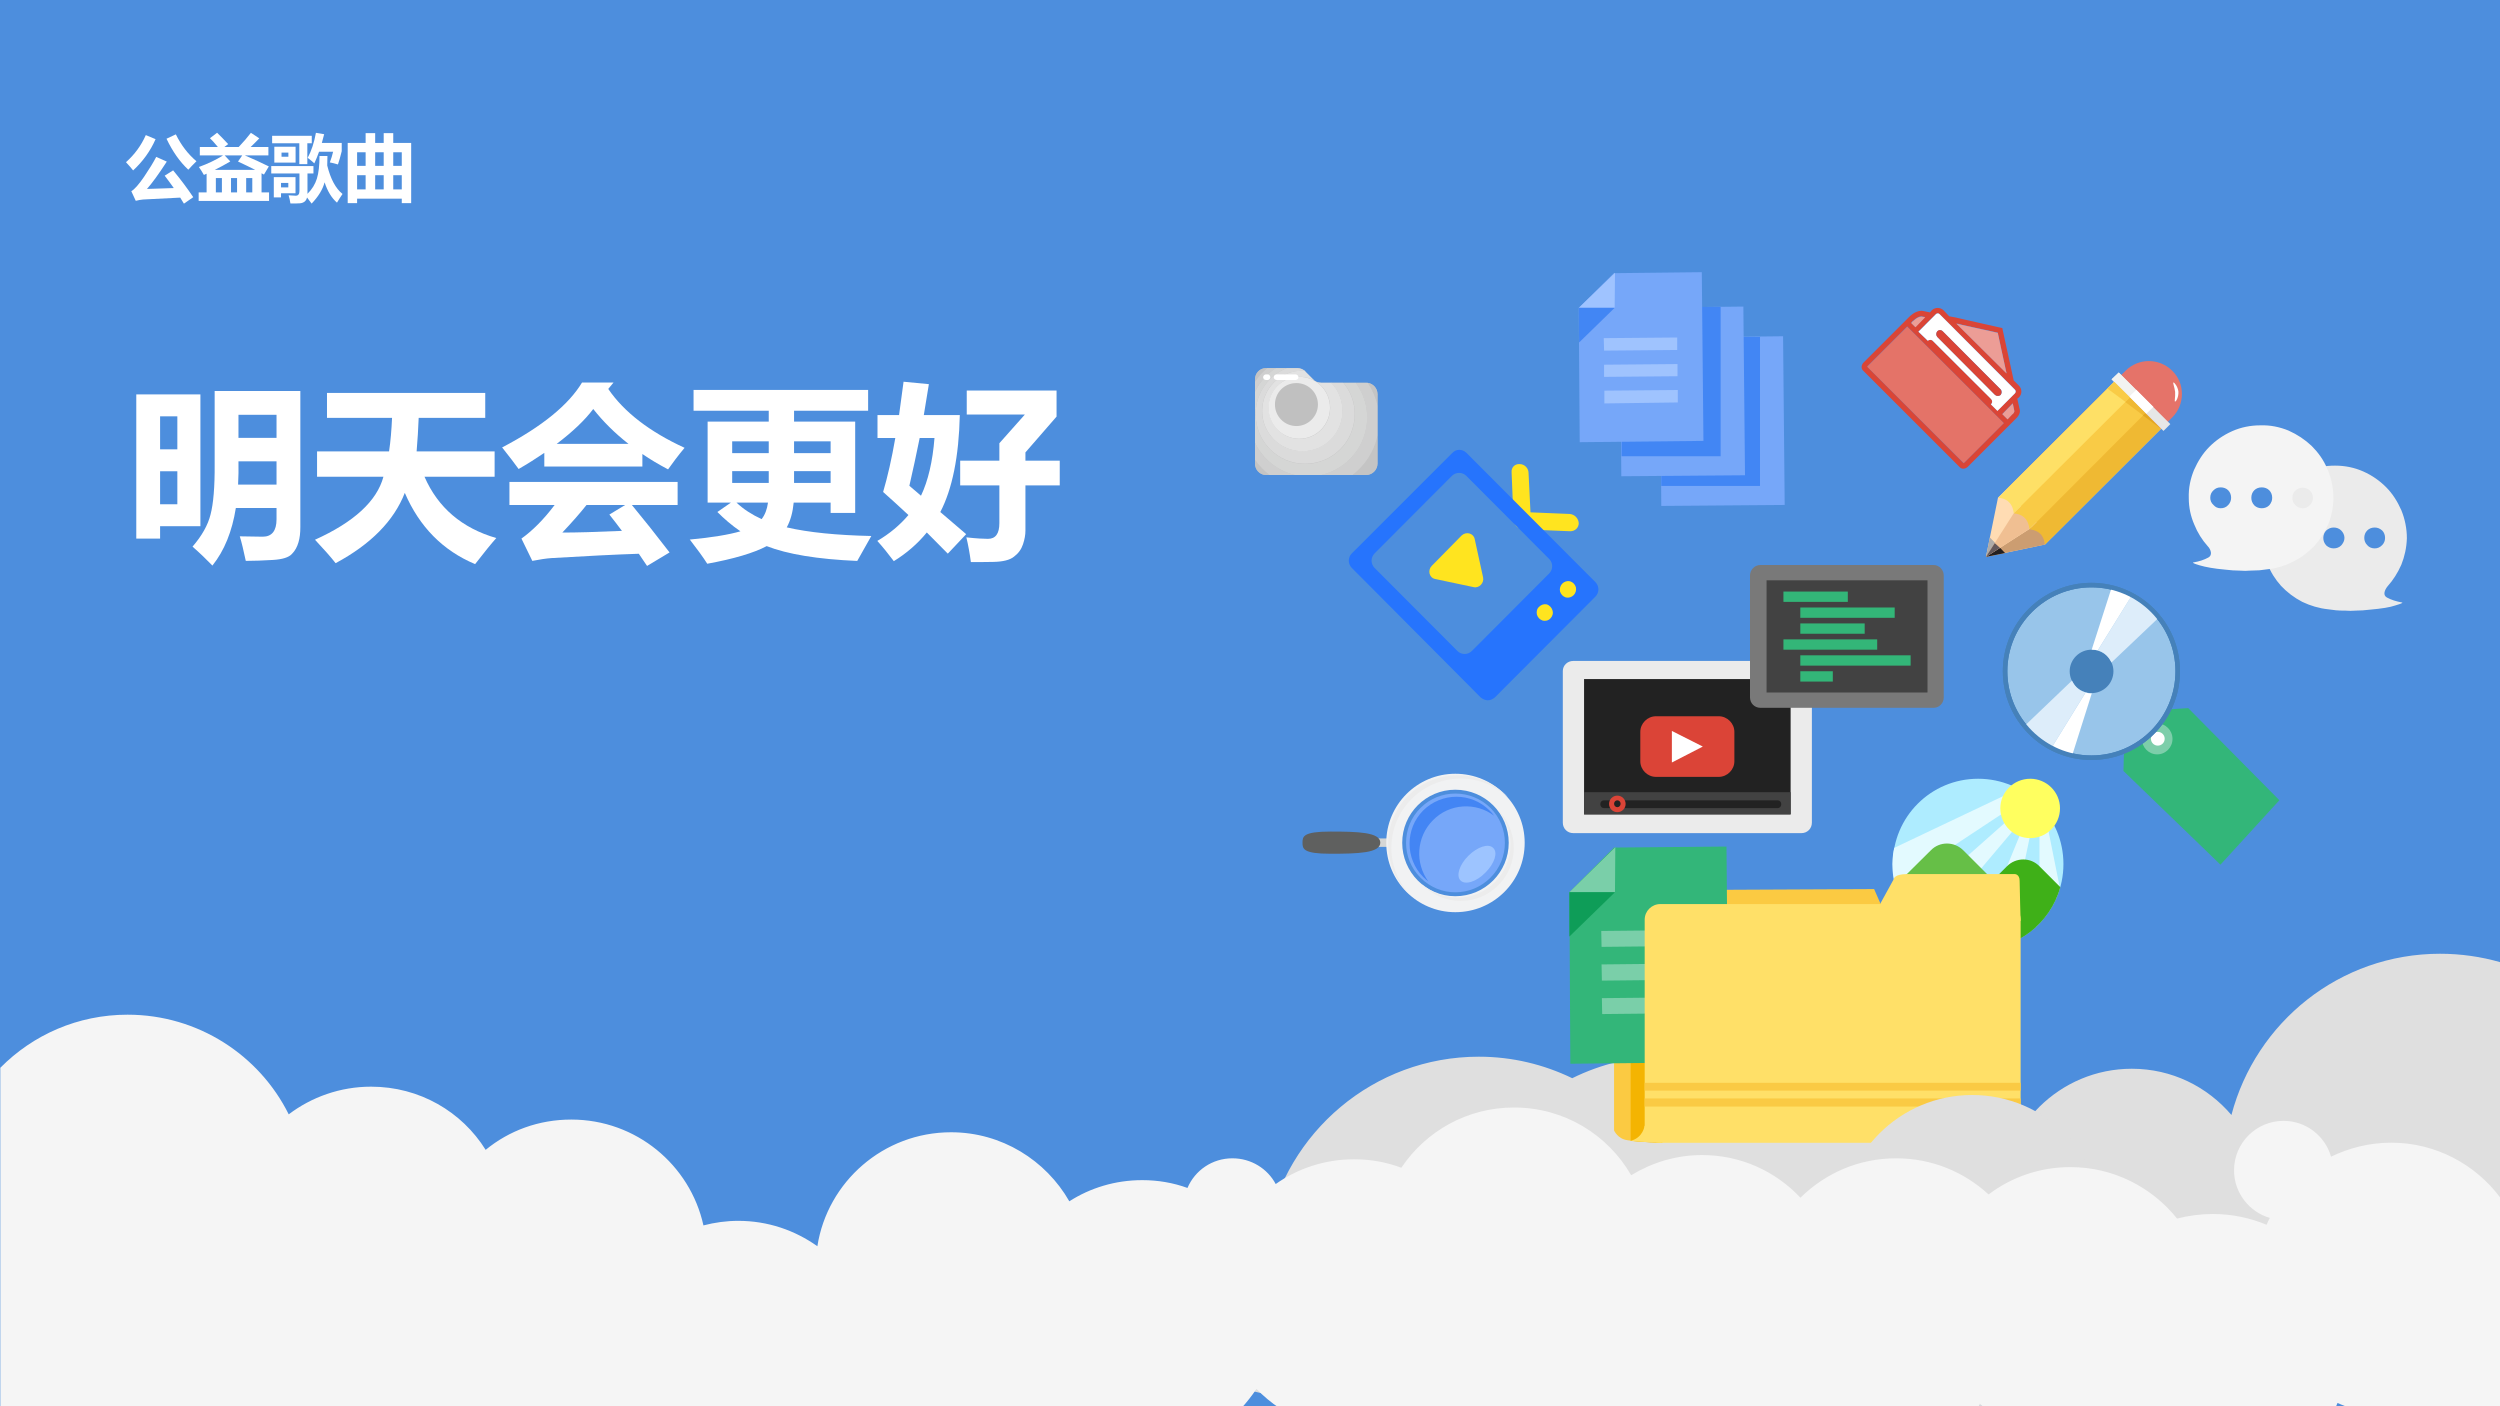 <?xml version="1.0" encoding="UTF-8" standalone="no"?>
<!DOCTYPE svg PUBLIC "-//W3C//DTD SVG 1.1//EN" "http://www.w3.org/Graphics/SVG/1.1/DTD/svg11.dtd">
<svg xmlns="http://www.w3.org/2000/svg" xmlns:xlink="http://www.w3.org/1999/xlink" version="1.1" width="960pt" height="540pt" viewBox="0 0 960 540">
<rect x="0" y="0" width="960" height="540" fill="#333333" stroke="none"/>
<g enable-background="new">
<g>
<g id="Layer-1" data-name="Artifact">
<clipPath id="cp0">
<path transform="matrix(1,0,0,-1,0,540)" d="M 0 0 L 960 0 L 960 540 L 0 540 Z " fill-rule="evenodd"/>
</clipPath>
<g clip-path="url(#cp0)">
<path transform="matrix(1,0,0,-1,0,540)" d="M 0 0 L 960 0 L 960 540 L 0 540 Z " fill="#4d8edd" fill-rule="evenodd"/>
</g>
</g>
<g id="Layer-1" data-name="Artifact">
<clipPath id="cp1">
<path transform="matrix(1,0,0,-1,0,540)" d="M 0 0 L 960 0 L 960 540 L 0 540 Z " fill-rule="evenodd"/>
</clipPath>
<g clip-path="url(#cp1)">
<path transform="matrix(1,0,0,-1,0,540)" d="M 936.99 173.76 C 898.49 173.76 866.24 147.49 856.87 111.84 C 847.62 122.72 833.99 129.6 818.62 129.6 C 790.99 129.6 768.49 107.33 768.24 79.684 C 760.99 80.435 753.49 80.935 745.87 81.561 C 739.62 102.2 720.37 117.09 697.74 117.09 C 695.61 117.09 693.49 116.96 691.49 116.71 C 677.36 127.85 659.61 134.48 640.36 134.48 C 627.24 134.48 614.86 131.48 603.74 125.97 C 592.86 131.23 580.74 134.23 567.86 134.23 C 527.49 134.23 493.86 105.2 486.49 66.924 C 484.36 66.423 482.24 65.923 480.11 65.298 C 476.99 75.681 471.99 85.314 465.36 93.445 L 465.36 .12 L 472.49 .12 C 473.74 2.497 474.99 4.749 476.11 7.126 C 483.86 4.999 492.49 2.997 501.99 1.121 C 502.24 .746 502.49 .495 502.74 .12 L 830.24 .12 C 858.87 5.625 880.99 12.38 893.87 20.136 C 906.49 12.38 921.24 8.001 936.99 8.001 C 944.99 8.001 952.74 9.127 960.12 11.254 L 960.12 170.51 C 952.74 172.63 944.99 173.76 936.99 173.76 Z " fill="#dfdfdf" fill-rule="evenodd"/>
</g>
</g>
<g id="Layer-1" data-name="Artifact">
<path transform="matrix(1,0,0,-1,0,540)" d="M 726.84 208.2 C 726.84 190.07 741.47 175.44 759.6 175.44 C 777.73 175.44 792.36 190.07 792.36 208.2 C 792.36 226.33 777.73 240.96 759.6 240.96 C 741.47 240.96 726.84 226.33 726.84 208.2 Z M 726.84 208.2 L 726.84 208.2 " fill="#aeecff" fill-rule="evenodd"/>
</g>
<g id="Layer-1" data-name="Artifact">
<path transform="matrix(1,0,0,-1,0,540)" d="M 776.41 232.54 L 772.91 236.04 L 727.39 214.42 C 727.39 214.42 725.64 208.04 727.64 200.42 C 740.77 208.92 767.28 226.54 776.41 232.54 Z M 770.16 224.29 L 748.02 204.67 L 755.4 200.17 L 773.66 221.79 L 770.16 224.29 Z M 776.28 220.92 L 767.16 198.67 L 775.28 198.67 L 779.66 219.67 L 776.28 220.92 Z M 783.16 222.54 L 783.16 196.92 L 791.04 198.79 L 786.29 222.54 L 783.16 222.54 Z M 783.16 222.54 L 783.16 222.54 " fill="#e3faff" fill-rule="evenodd"/>
</g>
<g id="Layer-1" data-name="Artifact">
<path transform="matrix(1,0,0,-1,0,540)" d="M 768.12 229.62 C 768.12 223.27 773.26 218.16 779.64 218.16 C 785.9 218.16 791.04 223.27 791.04 229.62 C 791.04 235.85 785.9 240.96 779.64 240.96 C 773.26 240.96 768.12 235.85 768.12 229.62 Z M 768.12 229.62 L 768.12 229.62 " fill="#ffff5f" fill-rule="evenodd"/>
</g>
<g id="Layer-1" data-name="Artifact">
<path transform="matrix(1,0,0,-1,0,540)" d="M 759.67 175.44 C 768.17 175.44 775.92 178.69 781.8 184.07 C 781.42 185.44 780.67 186.7 779.55 187.82 L 753.92 213.46 C 750.42 216.96 744.8 216.96 741.42 213.46 L 727.92 200.08 C 731.55 185.82 744.42 175.44 759.67 175.44 Z M 759.67 175.44 L 759.67 175.44 " fill="#66bf47" fill-rule="evenodd"/>
</g>
<g id="Layer-1" data-name="Artifact">
<path transform="matrix(1,0,0,-1,0,540)" d="M 743.52 179.69 C 748.4 176.82 754.02 175.44 759.65 175.44 C 774.4 175.44 787.28 185.2 791.16 199.33 L 783.16 207.34 C 779.78 210.84 774.15 210.84 770.65 207.34 L 745.02 181.69 C 744.4 181.07 743.9 180.32 743.52 179.69 Z M 743.52 179.69 L 743.52 179.69 " fill="#3fb018" fill-rule="evenodd"/>
</g>
<g id="Layer-1" data-name="Artifact">
<path transform="matrix(1,0,0,-1,0,540)" d="M 759.63 175.44 C 764.75 175.44 769.74 176.57 774.36 178.95 L 756.88 196.39 C 752.89 200.4 746.52 200.4 742.65 196.39 L 734.04 187.73 C 740.28 179.96 749.64 175.44 759.63 175.44 Z M 759.63 175.44 L 759.63 175.44 " fill="#5aa93e" fill-rule="evenodd"/>
</g>
<g id="Layer-1" data-name="Artifact">
<path transform="matrix(1,0,0,-1,0,540)" d="M 720.24 189.74 L 727.25 202.49 C 727.25 202.49 727.25 204.36 732.5 204.36 C 737.63 204.36 773.67 204.36 773.67 204.36 C 773.67 204.36 775.54 204.36 775.54 201.74 C 775.54 199.11 775.92 186.36 775.92 186.36 L 720.24 189.74 Z " fill="#ffe068" fill-rule="evenodd"/>
</g>
<g id="Layer-1" data-name="Artifact">
<path transform="matrix(1,0,0,-1,0,540)" d="M 722.28 192.6 L 719.66 198.6 L 619.8 198.1 L 619.8 105.91 C 619.8 105.91 621.17 102.66 624.92 102.16 C 628.67 101.54 638.17 101.16 638.17 101.16 L 647.42 111.29 L 722.28 192.6 Z " fill="#fbca42" fill-rule="evenodd"/>
</g>
<g id="Layer-1" data-name="Artifact">
<path transform="matrix(1,0,0,-1,0,540)" d="M 626.16 194.05 L 626.16 101.91 C 630.4 101.41 638.12 101.16 638.12 101.16 L 639.24 102.41 L 639.24 194.05 C 639.24 194.93 639.12 195.68 638.74 196.43 L 626.66 196.68 C 626.41 195.8 626.16 194.93 626.16 194.05 Z " fill="#f4b402" fill-rule="evenodd"/>
</g>
<g id="Layer-1" data-name="Artifact">
<path transform="matrix(1,0,0,-1,0,540)" d="M 638.16 101.16 L 638.16 101.16 L 631.53 107.76 C 631.53 107.76 631.03 103.15 626.16 101.91 C 630.41 101.41 638.16 101.16 638.16 101.16 Z " fill="#ffe068" fill-rule="evenodd"/>
</g>
<g id="Layer-1" data-name="Artifact">
<path transform="matrix(1,0,0,-1,0,540)" d="M 619.75 214.54 L 662.97 214.92 L 663.72 132.15 L 603.01 131.52 L 602.64 197.41 L 619.75 214.54 Z " fill="#33b679" fill-rule="evenodd"/>
</g>
<g id="Layer-1" data-name="Artifact">
<path transform="matrix(1,0,0,-1,0,540)" d="M 620.15 197.4 L 602.64 197.4 L 620.28 214.68 L 620.15 197.4 Z " fill="#7acfa9" fill-rule="evenodd"/>
</g>
<g id="Layer-1" data-name="Artifact">
<path transform="matrix(1,0,0,-1,0,540)" d="M 602.64 180.36 L 620.16 197.4 L 602.64 197.4 L 602.64 180.36 Z " fill="#0e9d58" fill-rule="evenodd"/>
</g>
<g id="Layer-1" data-name="Artifact">
<path transform="matrix(1,0,0,-1,0,540)" d="M 650.88 176.77 L 615 176.4 L 614.88 182.51 L 650.88 182.88 L 650.88 176.77 Z " fill="#7acfa9" fill-rule="evenodd"/>
</g>
<g id="Layer-1" data-name="Artifact">
<path transform="matrix(1,0,0,-1,0,540)" d="M 651 163.82 L 615.12 163.44 L 615 169.66 L 651 170.04 L 651 163.82 Z " fill="#7acfa9" fill-rule="evenodd"/>
</g>
<g id="Layer-1" data-name="Artifact">
<path transform="matrix(1,0,0,-1,0,540)" d="M 651.12 150.97 L 615.24 150.6 L 615.12 156.71 L 651.12 157.08 L 651.12 150.97 Z " fill="#7acfa9" fill-rule="evenodd"/>
</g>
<g id="Layer-1" data-name="Artifact">
<path transform="matrix(1,0,0,-1,0,540)" d="M 769.92 101.16 L 637.56 101.16 C 634.31 101.16 631.56 103.91 631.56 107.16 L 631.56 186.84 C 631.56 190.21 634.31 192.84 637.56 192.84 L 769.92 192.84 C 773.17 192.84 775.92 190.21 775.92 186.84 L 775.92 107.16 C 775.92 103.91 773.17 101.16 769.92 101.16 Z " fill="#ffe068" fill-rule="evenodd"/>
</g>
<g id="Layer-1" data-name="Artifact">
<path transform="matrix(1,0,0,-1,0,540)" d="M 631.56 121.2 L 775.92 121.2 L 775.92 124.2 L 631.56 124.2 Z " fill="#faca44" fill-rule="evenodd"/>
</g>
<g id="Layer-1" data-name="Artifact">
<path transform="matrix(1,0,0,-1,0,540)" d="M 631.56 115.08 L 775.92 115.08 L 775.92 118.2 L 631.56 118.2 Z " fill="#faca44" fill-rule="evenodd"/>
</g>
<g id="Layer-1" data-name="Artifact">
<path transform="matrix(1,0,0,-1,0,540)" d="M 606.24 339.13 C 606.11 341.01 604.61 342.51 602.73 342.64 L 587.71 343.26 L 586.96 358.41 C 586.96 360.17 585.45 361.79 583.58 361.79 C 581.7 361.92 580.32 360.54 580.45 358.66 L 581.2 340.38 C 581.32 338.5 582.82 337 584.7 336.75 L 602.98 336 C 604.86 336 606.24 337.38 606.24 339.13 Z M 606.24 339.13 L 606.24 339.13 " fill="#ffe41f" fill-rule="evenodd"/>
</g>
<g id="Layer-1" data-name="Artifact">
<path transform="matrix(1,0,0,-1,0,540)" d="M 612.66 316.44 L 563.17 366.05 C 561.55 367.68 559.17 367.68 557.67 366.05 L 519.06 327.46 C 517.56 325.96 517.56 323.45 519.06 321.95 L 568.55 272.21 C 569.3 271.58 570.3 271.08 571.3 271.08 C 572.42 271.08 573.3 271.58 574.05 272.21 L 612.66 310.92 C 614.16 312.43 614.16 314.93 612.66 316.44 Z M 565.17 290 C 563.67 288.5 561.17 288.5 559.67 290 L 527.81 321.95 C 526.31 323.45 526.31 325.96 527.81 327.46 L 557.55 357.28 C 559.05 358.78 561.55 358.78 563.05 357.28 L 594.91 325.33 C 596.41 323.83 596.41 321.32 594.91 319.82 L 565.17 290 Z M 565.17 290 L 565.17 290 " fill="#2674fd" fill-rule="evenodd"/>
</g>
<g id="Layer-1" data-name="Artifact">
<path transform="matrix(1,0,0,-1,0,540)" d="M 599.92 315.9 C 599.17 315.14 598.8 314 599.05 312.86 C 599.42 311.71 600.17 310.95 601.29 310.57 C 602.41 310.32 603.53 310.7 604.28 311.46 C 605.03 312.22 605.4 313.36 605.15 314.5 C 604.78 315.65 604.03 316.41 602.91 316.79 C 601.79 317.04 600.67 316.66 599.92 315.9 Z M 599.92 315.9 L 599.92 315.9 " fill="#ffe41f" fill-rule="evenodd"/>
</g>
<g id="Layer-1" data-name="Artifact">
<path transform="matrix(1,0,0,-1,0,540)" d="M 591.04 307.02 C 590.17 306.26 589.92 305.12 590.17 303.98 C 590.54 302.83 591.29 302.07 592.41 301.69 C 593.41 301.44 594.65 301.69 595.4 302.58 C 596.15 303.34 596.52 304.48 596.15 305.62 C 595.9 306.64 595.03 307.53 594.03 307.91 C 592.91 308.16 591.79 307.78 591.04 307.02 Z M 591.04 307.02 L 591.04 307.02 " fill="#ffe41f" fill-rule="evenodd"/>
</g>
<g id="Layer-1" data-name="Artifact">
<path transform="matrix(1,0,0,-1,0,540)" d="M 549.78 322.7 L 561.26 334.37 C 563.01 336 565.76 335.25 566.26 333.11 L 569.5 318.31 C 570 316.17 568 314.04 565.88 314.54 L 551.03 317.68 C 548.78 318.18 548.16 321.07 549.78 322.7 Z M 549.78 322.7 L 549.78 322.7 " fill="#ffe41f" fill-rule="evenodd"/>
</g>
<g id="Layer-1" data-name="Artifact">
<path transform="matrix(1,0,0,-1,0,540)" d="M 651.03 410.5 L 684.7 410.88 L 685.32 346.1 L 637.93 345.72 L 637.56 397.12 L 651.03 410.5 Z " fill="#76a7f9" fill-rule="evenodd"/>
</g>
<g id="Layer-1" data-name="Artifact">
<path transform="matrix(1,0,0,-1,0,540)" d="M 651.24 397.08 L 637.56 397.08 L 651.24 410.64 L 651.24 397.08 Z " fill="#9fc3ff" fill-rule="evenodd"/>
</g>
<g id="Layer-1" data-name="Artifact">
<path transform="matrix(1,0,0,-1,0,540)" d="M 637.68 383.88 L 651.24 397.08 L 637.56 397.08 L 637.68 383.88 Z " fill="#4286f4" fill-rule="evenodd"/>
</g>
<g id="Layer-1" data-name="Artifact">
<path transform="matrix(1,0,0,-1,0,540)" d="M 675.24 381.01 L 647.28 380.76 L 647.16 385.54 L 675.24 385.92 L 675.24 381.01 Z " fill="#9fc3fe" fill-rule="evenodd"/>
</g>
<g id="Layer-1" data-name="Artifact">
<path transform="matrix(1,0,0,-1,0,540)" d="M 675.36 371.05 L 647.28 370.8 L 647.28 375.47 L 675.36 375.72 L 675.36 371.05 Z " fill="#9fc3fe" fill-rule="evenodd"/>
</g>
<g id="Layer-1" data-name="Artifact">
<path transform="matrix(1,0,0,-1,0,540)" d="M 675.48 360.85 L 647.4 360.6 L 647.4 365.39 L 675.48 365.64 L 675.48 360.85 Z " fill="#9fc3fe" fill-rule="evenodd"/>
</g>
<g id="Layer-1" data-name="Artifact">
<path transform="matrix(1,0,0,-1,0,540)" d="M 637.92 353.4 L 675.84 353.4 L 675.84 410.64 L 637.92 410.64 Z " fill="#4286f4" fill-rule="evenodd"/>
</g>
<g id="Layer-1" data-name="Artifact">
<path transform="matrix(1,0,0,-1,0,540)" d="M 635.7 421.9 L 669.45 422.28 L 670.08 357.5 L 622.58 357.12 L 622.2 408.52 L 635.7 421.9 Z " fill="#76a7f9" fill-rule="evenodd"/>
</g>
<g id="Layer-1" data-name="Artifact">
<path transform="matrix(1,0,0,-1,0,540)" d="M 635.99 408.48 L 622.2 408.48 L 636.12 422.04 L 635.99 408.48 Z " fill="#9fc3ff" fill-rule="evenodd"/>
</g>
<g id="Layer-1" data-name="Artifact">
<path transform="matrix(1,0,0,-1,0,540)" d="M 622.33 395.28 L 636 408.48 L 622.2 408.48 L 622.33 395.28 Z " fill="#4286f4" fill-rule="evenodd"/>
</g>
<g id="Layer-1" data-name="Artifact">
<path transform="matrix(1,0,0,-1,0,540)" d="M 660 392.41 L 632.04 392.16 L 631.92 396.83 L 660 397.2 L 660 392.41 Z " fill="#9fc3fe" fill-rule="evenodd"/>
</g>
<g id="Layer-1" data-name="Artifact">
<path transform="matrix(1,0,0,-1,0,540)" d="M 660.12 382.33 L 632.04 382.08 L 632.04 386.87 L 660.12 387.12 L 660.12 382.33 Z " fill="#9fc3fe" fill-rule="evenodd"/>
</g>
<g id="Layer-1" data-name="Artifact">
<path transform="matrix(1,0,0,-1,0,540)" d="M 660.24 372.25 L 632.16 372 L 632.16 376.79 L 660.24 377.04 L 660.24 372.25 Z " fill="#9fc3fe" fill-rule="evenodd"/>
</g>
<g id="Layer-1" data-name="Artifact">
<path transform="matrix(1,0,0,-1,0,540)" d="M 622.68 364.8 L 660.72 364.8 L 660.72 422.16 L 622.68 422.16 Z " fill="#4286f4" fill-rule="evenodd"/>
</g>
<g id="Layer-1" data-name="Artifact">
<path transform="matrix(1,0,0,-1,0,540)" d="M 619.74 435.1 L 653.49 435.48 L 654.12 370.7 L 606.61 370.2 L 606.24 421.72 L 619.74 435.1 Z " fill="#76a7f9" fill-rule="evenodd"/>
</g>
<g id="Layer-1" data-name="Artifact">
<path transform="matrix(1,0,0,-1,0,540)" d="M 620.03 421.8 L 606.24 421.8 L 620.16 435.24 L 620.03 421.8 Z " fill="#9fc3ff" fill-rule="evenodd"/>
</g>
<g id="Layer-1" data-name="Artifact">
<path transform="matrix(1,0,0,-1,0,540)" d="M 606.37 408.48 L 620.04 421.8 L 606.24 421.8 L 606.37 408.48 Z " fill="#4286f4" fill-rule="evenodd"/>
</g>
<g id="Layer-1" data-name="Artifact">
<path transform="matrix(1,0,0,-1,0,540)" d="M 644.04 405.61 L 615.97 405.36 L 615.84 410.15 L 644.04 410.4 L 644.04 405.61 Z " fill="#9fc3fe" fill-rule="evenodd"/>
</g>
<g id="Layer-1" data-name="Artifact">
<path transform="matrix(1,0,0,-1,0,540)" d="M 644.16 395.53 L 615.96 395.28 L 615.96 399.95 L 644.16 400.2 L 644.16 395.53 Z " fill="#9fc3fe" fill-rule="evenodd"/>
</g>
<g id="Layer-1" data-name="Artifact">
<path transform="matrix(1,0,0,-1,0,540)" d="M 644.28 385.46 L 616.08 385.08 L 616.08 389.99 L 644.28 390.24 L 644.28 385.46 Z " fill="#9fc3fe" fill-rule="evenodd"/>
</g>
<g id="Layer-1" data-name="Artifact">
<path transform="matrix(1,0,0,-1,0,540)" d="M 691.76 220.08 L 604.12 220.08 C 601.87 220.08 600.12 221.83 600.12 224.08 L 600.12 282.33 C 600.12 284.45 601.87 286.2 604.12 286.2 L 691.76 286.2 C 694.01 286.2 695.76 284.45 695.76 282.33 L 695.76 224.08 C 695.76 221.83 694.01 220.08 691.76 220.08 Z " fill="#ebebeb" fill-rule="evenodd"/>
</g>
<g id="Layer-1" data-name="Artifact">
<path transform="matrix(1,0,0,-1,0,540)" d="M 608.28 227.28 L 687.6 227.28 L 687.6 279.24 L 608.28 279.24 Z " fill="#222222" fill-rule="evenodd"/>
</g>
<g id="Layer-1" data-name="Artifact">
<path transform="matrix(1,0,0,-1,0,540)" d="M 608.28 227.28 L 687.6 227.28 L 687.6 235.8 L 608.28 235.8 Z " fill="#424242" fill-rule="evenodd"/>
</g>
<g id="Layer-1" data-name="Artifact">
<path transform="matrix(1,0,0,-1,0,540)" d="M 660 241.68 L 635.88 241.68 C 632.63 241.68 629.88 244.42 629.88 247.66 L 629.88 258.98 C 629.88 262.22 632.63 264.96 635.88 264.96 L 660 264.96 C 663.25 264.96 666 262.22 666 258.98 L 666 247.66 C 666 244.42 663.25 241.68 660 241.68 Z " fill="#db4437" fill-rule="evenodd"/>
</g>
<g id="Layer-1" data-name="Artifact">
<path transform="matrix(1,0,0,-1,0,540)" d="M 642 259.32 L 642 247.2 L 653.88 253.32 L 642 259.32 Z " fill="#ffffff" fill-rule="evenodd"/>
</g>
<g id="Layer-1" data-name="Artifact">
<path transform="matrix(1,0,0,-1,0,540)" d="M 682.63 229.68 L 615.89 229.68 C 615.14 229.68 614.52 230.31 614.52 231.06 L 614.52 231.31 C 614.52 232.06 615.14 232.68 615.89 232.68 L 682.63 232.68 C 683.38 232.68 684 232.06 684 231.31 L 684 231.06 C 684 230.31 683.38 229.68 682.63 229.68 Z " fill="#222222" fill-rule="evenodd"/>
</g>
<g id="Layer-1" data-name="Artifact">
<path transform="matrix(1,0,0,-1,0,540)" d="M 617.88 231.3 C 617.88 233.06 619.3 234.48 621.06 234.48 C 622.82 234.48 624.24 233.06 624.24 231.3 C 624.24 229.54 622.82 228.12 621.06 228.12 C 619.3 228.12 617.88 229.54 617.88 231.3 Z " fill="#db4437" fill-rule="evenodd"/>
</g>
<g id="Layer-1" data-name="Artifact">
<path transform="matrix(1,0,0,-1,0,540)" d="M 619.8 231.36 C 619.8 232.09 620.36 232.68 621.06 232.68 C 621.76 232.68 622.32 232.09 622.32 231.36 C 622.32 230.63 621.76 230.04 621.06 230.04 C 620.36 230.04 619.8 230.63 619.8 231.36 Z " fill="#222222" fill-rule="evenodd"/>
</g>
<g id="Layer-1" data-name="Artifact">
<path transform="matrix(1,0,0,-1,0,540)" d="M 742.52 268.2 L 676 268.2 C 673.75 268.2 672 269.95 672 272.21 L 672 319.03 C 672 321.16 673.75 323.04 676 323.04 L 742.52 323.04 C 744.65 323.04 746.4 321.16 746.4 319.03 L 746.4 272.21 C 746.4 269.95 744.65 268.2 742.52 268.2 Z " fill="#797979" fill-rule="evenodd"/>
</g>
<g id="Layer-1" data-name="Artifact">
<path transform="matrix(1,0,0,-1,0,540)" d="M 678.36 274.08 L 740.16 274.08 L 740.16 317.16 L 678.36 317.16 Z " fill="#424242" fill-rule="evenodd"/>
</g>
<g id="Layer-1" data-name="Artifact">
<path transform="matrix(1,0,0,-1,0,540)" d="M 684.84 308.88 L 709.56 308.88 L 709.56 312.84 L 684.84 312.84 Z " fill="#33b678" fill-rule="evenodd"/>
</g>
<g id="Layer-1" data-name="Artifact">
<path transform="matrix(1,0,0,-1,0,540)" d="M 691.32 296.64 L 716.04 296.64 L 716.04 300.6 L 691.32 300.6 Z " fill="#33b678" fill-rule="evenodd"/>
</g>
<g id="Layer-1" data-name="Artifact">
<path transform="matrix(1,0,0,-1,0,540)" d="M 691.32 278.28 L 703.8 278.28 L 703.8 282.24 L 691.32 282.24 Z " fill="#33b678" fill-rule="evenodd"/>
</g>
<g id="Layer-1" data-name="Artifact">
<path transform="matrix(1,0,0,-1,0,540)" d="M 691.32 284.4 L 733.68 284.4 L 733.68 288.36 L 691.32 288.36 Z " fill="#33b678" fill-rule="evenodd"/>
</g>
<g id="Layer-1" data-name="Artifact">
<path transform="matrix(1,0,0,-1,0,540)" d="M 684.84 290.52 L 720.84 290.52 L 720.84 294.48 L 684.84 294.48 Z " fill="#33b678" fill-rule="evenodd"/>
</g>
<g id="Layer-1" data-name="Artifact">
<path transform="matrix(1,0,0,-1,0,540)" d="M 691.32 302.76 L 727.56 302.76 L 727.56 306.72 L 691.32 306.72 Z " fill="#33b678" fill-rule="evenodd"/>
</g>
<g id="Layer-1" data-name="Artifact">
<path transform="matrix(1,0,0,-1,0,540)" d="M 527.52 214.8 L 527.52 218.04 L 534.96 218.04 L 534.96 214.8 L 527.52 214.8 Z M 527.52 214.8 L 527.52 214.8 Z " fill="#d5d6d5" fill-rule="evenodd"/>
</g>
<g id="Layer-1" data-name="Artifact">
</g>
<g id="Layer-1" data-name="Artifact">
<path transform="matrix(1,0,0,-1,0,540)" d="M 572.34 229.74 C 564.84 237.12 552.84 237.12 545.46 229.74 C 538.08 222.36 538.08 210.36 545.46 202.98 C 552.84 195.48 564.84 195.48 572.34 202.98 C 579.72 210.36 579.72 222.36 572.34 229.74 Z M 572.34 229.74 L 572.34 229.74 " fill="#76a7f9" fill-rule="evenodd"/>
</g>
<g id="Layer-1" data-name="Artifact">
<path transform="matrix(1,0,0,-1,0,540)" d="M 550.25 225.03 C 556.62 231.54 566.73 232.04 573.72 226.78 C 573.22 227.53 572.6 228.16 571.97 228.79 C 564.98 235.8 553.62 235.8 546.51 228.79 C 539.52 221.77 539.52 210.25 546.51 203.23 C 547.13 202.61 547.88 201.98 548.51 201.48 C 543.26 208.62 543.89 218.64 550.25 225.03 Z M 550.25 225.03 L 550.25 225.03 " fill="#4385f4" fill-rule="evenodd"/>
</g>
<g id="Layer-1" data-name="Artifact">
<path transform="matrix(1,0,0,-1,0,540)" d="M 573.4 214.37 C 571.64 216.24 567.37 214.87 563.85 211.38 C 560.34 207.89 559.08 203.65 560.84 201.91 C 562.6 200.04 566.99 201.41 570.38 204.9 C 573.9 208.39 575.28 212.63 573.4 214.37 Z M 573.4 214.37 L 573.4 214.37 " fill="#9dc4ff" fill-rule="evenodd"/>
</g>
<g id="Layer-1" data-name="Artifact">
<path transform="matrix(1,0,0,-1,0,540)" d="M 510.91 212.16 C 500.41 212.16 500.16 214.04 500.16 216.42 C 500.16 218.8 500.41 220.68 510.91 220.68 C 521.41 220.68 530.04 220.43 530.04 216.42 C 530.04 212.41 521.41 212.16 510.91 212.16 Z M 510.91 212.16 L 510.91 212.16 " fill="#5f605f" fill-rule="evenodd"/>
</g>
<g id="Layer-1" data-name="Artifact">
<path transform="matrix(1,0,0,-1,0,540)" d="M 585.48 216.36 C 585.48 231 573.6 242.88 558.84 242.88 C 544.2 242.88 532.32 231 532.32 216.36 C 532.32 201.6 544.2 189.72 558.84 189.72 C 573.6 189.72 585.48 201.6 585.48 216.36 Z M 538.45 216.36 C 538.45 227.62 547.58 236.75 558.84 236.75 C 570.22 236.75 579.35 227.62 579.35 216.36 C 579.35 205.11 570.22 195.85 558.84 195.85 C 547.58 195.85 538.45 205.11 538.45 216.36 Z M 538.45 216.36 L 538.45 216.36 " fill="#f1f2f3" fill-rule="evenodd"/>
</g>
<g id="Layer-1" data-name="Artifact">
<path transform="matrix(1,0,0,-1,0,540)" d="M 560.91 194.04 C 572.16 194.04 581.28 203.16 581.28 214.41 C 581.28 220.41 578.78 225.78 574.66 229.53 C 578.03 225.91 580.03 221.03 580.03 215.79 C 580.03 204.41 570.91 195.29 559.66 195.29 C 554.29 195.29 549.54 197.41 545.79 200.66 C 549.54 196.66 554.91 194.04 560.91 194.04 Z M 534.29 214.41 C 534.29 229.16 546.29 241.03 560.91 241.03 C 567.91 241.03 574.28 238.28 579.03 233.91 C 574.16 239.03 567.28 242.28 559.66 242.28 C 544.91 242.28 533.04 230.41 533.04 215.79 C 533.04 208.04 536.29 201.16 541.54 196.29 C 537.04 201.04 534.29 207.41 534.29 214.41 Z M 534.29 214.41 L 534.29 214.41 " fill="#ececec" fill-rule="evenodd"/>
</g>
<g id="Layer-1" data-name="Artifact">
<path transform="matrix(1,0,0,-1,0,540)" d="M 504.13 394.39 L 501.26 397.26 C 500.51 398.14 499.39 398.64 498.14 398.64 L 486.16 398.64 C 483.79 398.64 481.92 396.76 481.92 394.26 L 481.92 361.98 C 481.92 359.6 483.79 357.6 486.16 357.6 L 524.59 357.6 C 526.96 357.6 528.96 359.6 528.96 361.98 L 528.96 388.63 C 528.96 391.13 526.96 393.01 524.59 393.01 L 507.25 393.01 C 506 393.01 504.88 393.51 504.13 394.39 Z " fill="#c0c0c0" fill-rule="evenodd"/>
</g>
<g id="Layer-1" data-name="Artifact">
<path transform="matrix(1,0,0,-1,0,540)" d="M 486.66 398.64 L 486.16 398.64 C 483.79 398.64 481.92 396.76 481.92 394.26 L 481.92 393.38 C 483.29 395.39 484.79 397.14 486.66 398.64 Z M 528.96 388.63 C 528.96 390.88 527.34 392.63 525.22 393.01 C 526.96 390.38 528.21 387.5 528.96 384.38 L 528.96 388.63 Z M 528.96 361.98 L 528.96 372.61 C 527.59 366.48 524.09 361.23 519.35 357.6 L 524.59 357.6 C 526.96 357.6 528.96 359.6 528.96 361.98 Z M 481.92 363.48 L 481.92 361.98 C 481.92 359.6 483.79 357.6 486.16 357.6 L 487.53 357.6 C 485.29 359.35 483.42 361.23 481.92 363.48 Z M 481.92 363.48 L 481.92 363.48 " fill="#c4c4c4" fill-rule="evenodd"/>
</g>
<g id="Layer-1" data-name="Artifact">
<path transform="matrix(1,0,0,-1,0,540)" d="M 489.91 398.64 L 486.66 398.64 C 484.79 397.14 483.29 395.39 481.92 393.38 L 481.92 389.51 C 483.67 393.26 486.41 396.39 489.91 398.64 Z M 481.92 369.99 L 481.92 363.48 C 483.42 361.23 485.29 359.35 487.53 357.6 L 497.27 357.6 C 490.4 359.23 484.79 363.86 481.92 369.99 Z M 528.96 372.61 L 528.96 384.38 C 528.21 387.5 526.96 390.38 525.22 393.01 C 525.09 393.01 524.84 393.01 524.59 393.01 L 520.6 393.01 C 523.35 389.26 524.97 384.63 524.97 379.75 C 524.97 368.99 517.48 359.98 507.37 357.6 L 519.35 357.6 C 524.09 361.23 527.59 366.48 528.96 372.61 Z M 528.96 372.61 L 528.96 372.61 " fill="#cfcfcf" fill-rule="evenodd"/>
</g>
<g id="Layer-1" data-name="Artifact">
<path transform="matrix(1,0,0,-1,0,540)" d="M 525 379.75 C 525 384.63 523.38 389.26 520.63 393.01 L 515.88 393.01 C 518.63 389.76 520.25 385.5 520.25 381 C 520.25 370.36 511.76 361.85 501.15 361.85 C 490.66 361.85 482.17 370.36 482.17 381 C 482.17 389.01 487.16 395.89 494.16 398.64 L 489.91 398.64 C 486.42 396.39 483.67 393.26 481.92 389.51 L 481.92 369.99 C 484.79 363.86 490.41 359.23 497.28 357.6 L 507.39 357.6 C 517.51 359.98 525 368.99 525 379.75 Z M 525 379.75 L 525 379.75 " fill="#d5d6d5" fill-rule="evenodd"/>
</g>
<g id="Layer-1" data-name="Artifact">
<path transform="matrix(1,0,0,-1,0,540)" d="M 482.16 381.03 C 482.16 370.41 490.64 361.92 501.12 361.92 C 511.72 361.92 520.2 370.41 520.2 381.03 C 520.2 385.53 518.58 389.77 515.83 393.02 L 511.1 393.02 C 513.84 390.27 515.46 386.4 515.46 382.15 C 515.46 373.66 508.6 366.79 500.12 366.79 C 491.51 366.79 484.65 373.66 484.65 382.15 C 484.65 390.77 491.51 397.64 500.12 397.64 C 500.37 397.64 500.62 397.64 500.99 397.64 C 500.24 398.27 499.25 398.64 498.12 398.64 L 494.13 398.64 C 487.15 395.89 482.16 389.02 482.16 381.03 Z M 482.16 381.03 L 482.16 381.03 " fill="#dbdbdb" fill-rule="evenodd"/>
</g>
<g id="Layer-1" data-name="Artifact">
<path transform="matrix(1,0,0,-1,0,540)" d="M 484.68 382.14 C 484.68 373.61 491.55 366.72 500.16 366.72 C 508.65 366.72 515.52 373.61 515.52 382.14 C 515.52 386.4 513.9 390.28 511.15 393.04 L 507.28 393.04 C 506.03 393.04 504.91 393.54 504.16 394.42 L 501.29 397.3 C 501.29 397.43 501.16 397.55 501.04 397.68 C 500.66 397.68 500.41 397.68 500.16 397.68 C 491.55 397.68 484.68 390.79 484.68 382.14 Z M 510.78 383.39 C 510.78 376.87 505.53 371.48 499.04 371.48 C 492.42 371.48 487.18 376.87 487.18 383.39 C 487.18 390.03 492.42 395.3 499.04 395.3 C 505.53 395.3 510.78 390.03 510.78 383.39 Z M 510.78 383.39 L 510.78 383.39 " fill="#e2e2e2" fill-rule="evenodd"/>
</g>
<g id="Layer-1" data-name="Artifact">
<path transform="matrix(1,0,0,-1,0,540)" d="M 487.08 383.4 C 487.08 376.9 492.33 371.52 498.96 371.52 C 505.47 371.52 510.72 376.9 510.72 383.4 C 510.72 390.03 505.47 395.28 498.96 395.28 C 492.33 395.28 487.08 390.03 487.08 383.4 Z M 506.09 384.65 C 506.09 380.15 502.34 376.4 497.84 376.4 C 493.21 376.4 489.58 380.15 489.58 384.65 C 489.58 389.28 493.21 392.9 497.84 392.9 C 502.34 392.9 506.09 389.28 506.09 384.65 Z M 506.09 384.65 L 506.09 384.65 " fill="#ebebeb" fill-rule="evenodd"/>
</g>
<g id="Layer-1" data-name="Artifact">
<path transform="matrix(1,0,0,-1,0,540)" d="M 497.48 394.08 L 490.24 394.08 C 489.62 394.08 489.12 394.59 489.12 395.1 C 489.12 395.73 489.62 396.24 490.24 396.24 L 497.48 396.24 C 498.1 396.24 498.6 395.73 498.6 395.1 C 498.6 394.59 498.1 394.08 497.48 394.08 Z M 497.48 394.08 L 497.48 394.08 " fill="#ffffff" fill-rule="evenodd"/>
</g>
<g id="Layer-1" data-name="Artifact">
<path transform="matrix(1,0,0,-1,0,540)" d="M 486.8 394.08 L 486.17 394.08 C 485.54 394.08 485.04 394.59 485.04 395.1 C 485.04 395.73 485.54 396.24 486.17 396.24 L 486.8 396.24 C 487.3 396.24 487.8 395.73 487.8 395.1 C 487.8 394.59 487.3 394.08 486.8 394.08 Z M 486.8 394.08 L 486.8 394.08 " fill="#ffffff" fill-rule="evenodd"/>
</g>
<g id="Layer-1" data-name="Artifact">
<path transform="matrix(1,0,0,-1,0,540)" d="M 732.39 414.6 L 717.13 399.37 C 717.13 399.24 717 399.12 717 399.12 L 754.04 362.16 C 754.04 362.16 754.17 362.28 754.29 362.28 L 769.56 377.52 L 732.39 414.6 Z M 732.39 414.6 L 732.39 414.6 " fill="#e47368" fill-rule="evenodd"/>
</g>
<g id="Layer-1" data-name="Artifact">
<path transform="matrix(1,0,0,-1,0,540)" d="M 773.39 378.52 L 774.27 379.39 C 774.52 379.64 775.77 380.9 775.64 382.4 C 775.52 382.9 775.14 384.65 774.64 386.9 L 775.27 387.4 C 776.52 388.65 776.52 390.65 775.27 391.9 L 773.27 393.9 C 771.39 402.41 769.14 412.66 769.01 413.41 L 768.89 414.04 L 768.26 414.16 C 768.14 414.16 761.13 415.79 753.88 417.41 C 751.88 417.91 750.13 418.29 748.5 418.54 L 746.25 420.91 C 745 422.04 743.12 422.04 741.87 420.91 L 741.12 420.04 C 738.37 420.66 737.87 420.66 737.74 420.66 C 735.24 420.54 733.36 418.54 733.11 418.29 L 715.6 400.78 C 714.73 399.9 714.6 398.53 715.35 397.78 L 752.63 360.51 C 753.38 359.76 754.75 359.89 755.63 360.76 L 773.39 378.52 Z M 754 362.14 L 716.98 399.15 C 716.98 399.15 717.1 399.28 717.1 399.4 L 732.36 414.66 L 769.51 377.52 L 754.25 362.26 C 754.13 362.26 754 362.14 754 362.14 Z M 739.24 418.29 L 735.49 414.41 L 733.86 416.04 L 734.49 416.79 L 734.61 416.79 C 734.61 416.79 736.12 418.41 737.74 418.54 C 737.87 418.54 738.24 418.41 739.24 418.29 Z M 744.75 419.41 L 773.77 390.4 C 774.14 390.02 774.14 389.4 773.77 389.02 L 767.01 382.27 L 764.51 384.77 C 765.14 385.4 765.14 386.27 764.51 386.9 L 742.25 409.03 C 741.74 409.66 740.74 409.66 740.24 409.16 L 736.62 412.66 L 743.37 419.41 C 743.75 419.79 744.37 419.79 744.75 419.41 Z M 767.14 412.29 C 767.64 410.16 769.01 403.28 770.52 396.65 L 751.25 415.79 C 752 415.66 752.75 415.54 753.5 415.29 C 759.38 414.04 765.26 412.66 767.14 412.29 Z M 772.89 381.02 L 772.77 381.02 L 770.89 379.02 L 768.89 381.02 L 772.89 385.15 C 773.27 383.65 773.39 382.52 773.52 382.15 C 773.52 381.77 773.02 381.15 772.89 381.02 Z M 772.89 381.02 L 772.89 381.02 " fill="#da4536" fill-rule="evenodd"/>
</g>
<g id="Layer-1" data-name="Artifact">
<path transform="matrix(1,0,0,-1,0,540)" d="M 770.52 396.58 C 769.02 403.2 767.65 410.07 767.15 412.19 C 765.28 412.57 759.4 413.94 753.53 415.19 C 752.78 415.44 752.03 415.57 751.28 415.69 L 770.52 396.58 Z M 768.9 380.96 L 770.9 378.96 L 772.77 380.96 L 772.9 380.96 C 773.02 381.08 773.52 381.71 773.52 382.08 C 773.4 382.46 773.27 383.58 772.9 385.08 L 768.9 380.96 Z M 734.67 416.69 L 734.54 416.69 L 733.92 415.94 L 735.54 414.32 L 739.29 418.19 C 738.29 418.32 737.92 418.44 737.79 418.44 C 736.17 418.32 734.67 416.69 734.67 416.69 Z M 734.67 416.69 L 734.67 416.69 " fill="#ec9d96" fill-rule="evenodd"/>
</g>
<g id="Layer-1" data-name="Artifact">
<path transform="matrix(1,0,0,-1,0,540)" d="M 736.68 412.62 L 740.3 409.12 C 740.8 409.62 741.8 409.62 742.3 408.99 L 764.51 386.83 C 765.13 386.21 765.13 385.33 764.51 384.7 L 767.01 382.2 L 773.75 388.96 C 774.12 389.34 774.12 389.96 773.75 390.34 L 744.79 419.38 C 744.42 419.76 743.79 419.76 743.42 419.38 L 736.68 412.62 Z M 768.25 388.33 C 767.63 387.83 766.76 387.83 766.13 388.33 L 743.92 410.62 C 743.42 411.25 743.42 412.12 743.92 412.75 C 744.54 413.37 745.42 413.37 746.04 412.75 L 768.25 390.46 C 768.75 389.96 768.75 388.96 768.25 388.33 Z M 768.25 388.33 L 768.25 388.33 " fill="#ffffff" fill-rule="evenodd"/>
</g>
<g id="Layer-1" data-name="Artifact">
<path transform="matrix(1,0,0,-1,0,540)" d="M 768.22 388.34 C 768.72 388.97 768.72 389.97 768.22 390.47 L 746.02 412.77 C 745.4 413.4 744.52 413.4 743.9 412.77 C 743.4 412.15 743.4 411.27 743.9 410.64 L 766.1 388.34 C 766.72 387.84 767.6 387.84 768.22 388.34 Z M 768.22 388.34 L 768.22 388.34 " fill="#da4436" fill-rule="evenodd"/>
</g>
<g id="Layer-1" data-name="Artifact">
<path transform="matrix(1,0,0,-1,0,540)" d="M 811.91 393.36 L 767.23 348.89 L 762.6 326.16 L 785.25 330.91 L 829.8 375.37 L 811.91 393.36 Z M 811.91 393.36 L 811.91 393.36 Z " fill="#ffdcb3" fill-rule="evenodd"/>
</g>
<g id="Layer-1" data-name="Artifact">
</g>
<g id="Layer-1" data-name="Artifact">
<path transform="matrix(1,0,0,-1,0,540)" d="M 814.55 396.12 L 832.56 378.11 L 787.92 333.6 L 770.04 351.61 L 814.55 396.12 Z M 814.55 396.12 L 814.55 396.12 Z " fill="#fecd44" fill-rule="evenodd"/>
</g>
<g id="Layer-1" data-name="Artifact">
</g>
<g id="Layer-1" data-name="Artifact">
<path transform="matrix(1,0,0,-1,0,540)" d="M 764.11 333.6 L 762.6 326.16 L 769.92 327.65 L 764.11 333.6 Z M 764.11 333.6 L 764.11 333.6 Z " fill="#aeaba8" fill-rule="evenodd"/>
</g>
<g id="Layer-1" data-name="Artifact">
</g>
<g id="Layer-1" data-name="Artifact">
<path transform="matrix(1,0,0,-1,0,540)" d="M 762.6 326.16 L 779.27 336.85 L 784.9 340.08 L 785.28 330.88 L 762.6 326.16 Z M 762.6 326.16 L 762.6 326.16 Z " fill="#cc9d71" fill-rule="evenodd"/>
</g>
<g id="Layer-1" data-name="Artifact">
</g>
<g id="Layer-1" data-name="Artifact">
<path transform="matrix(1,0,0,-1,0,540)" d="M 768.03 329.64 L 762.6 326.16 L 769.92 327.65 L 768.03 329.64 Z M 768.03 329.64 L 768.03 329.64 Z " fill="#231f20" fill-rule="evenodd"/>
</g>
<g id="Layer-1" data-name="Artifact">
</g>
<g id="Layer-1" data-name="Artifact">
<path transform="matrix(1,0,0,-1,0,540)" d="M 773.24 342.85 L 762.6 326.16 L 779.25 336.87 L 783 343.73 L 777.62 345.72 L 773.24 342.85 Z M 773.24 342.85 L 773.24 342.85 Z " fill="#f0bf92" fill-rule="evenodd"/>
</g>
<g id="Layer-1" data-name="Artifact">
</g>
<g id="Layer-1" data-name="Artifact">
<path transform="matrix(1,0,0,-1,0,540)" d="M 773.28 342.84 C 773.28 342.84 773.16 345.47 771.53 347.09 C 769.91 348.84 767.28 348.84 767.28 348.84 L 811.92 393.36 L 817.92 387.36 L 773.28 342.84 Z M 773.28 342.84 L 773.28 342.84 " fill="#fee066" fill-rule="evenodd"/>
</g>
<g id="Layer-1" data-name="Artifact">
<path transform="matrix(1,0,0,-1,0,540)" d="M 779.28 336.84 C 779.28 336.84 779.16 339.47 777.53 341.09 C 775.78 342.84 773.28 342.84 773.28 342.84 L 817.92 387.36 L 823.8 381.36 L 779.28 336.84 Z M 779.28 336.84 L 779.28 336.84 " fill="#f9cb46" fill-rule="evenodd"/>
</g>
<g id="Layer-1" data-name="Artifact">
<path transform="matrix(1,0,0,-1,0,540)" d="M 785.28 330.84 C 785.28 330.84 785.03 333.47 783.53 334.98 C 781.91 336.61 779.28 336.73 779.28 336.73 L 823.8 381.36 L 829.8 375.34 L 785.28 330.84 Z M 785.28 330.84 L 785.28 330.84 " fill="#efb933" fill-rule="evenodd"/>
</g>
<g id="Layer-1" data-name="Artifact">
<path transform="matrix(1,0,0,-1,0,540)" d="M 765.99 331.44 L 762.6 326.16 L 768 329.6 L 765.99 331.44 Z M 765.99 331.44 L 765.99 331.44 Z " fill="#63585b" fill-rule="evenodd"/>
</g>
<g id="Layer-1" data-name="Artifact">
</g>
<g id="Layer-1" data-name="Artifact">
<path transform="matrix(1,0,0,-1,0,540)" d="M 829.79 375.36 L 811.92 393.35 L 816.17 397.6 C 821.17 402.6 829.16 402.6 834.16 397.6 C 839.16 392.73 839.03 384.61 834.16 379.73 L 829.79 375.36 Z M 829.79 375.36 L 829.79 375.36 " fill="#e57369" fill-rule="evenodd"/>
</g>
<g id="Layer-1" data-name="Artifact">
<path transform="matrix(1,0,0,-1,0,540)" d="M 813.6 396.96 L 833.4 377.14 L 830.77 374.52 L 810.84 394.34 L 813.6 396.96 Z M 813.6 396.96 L 813.6 396.96 Z " fill="#e6e7e7" fill-rule="evenodd"/>
</g>
<g id="Layer-1" data-name="Artifact">
</g>
<g id="Layer-1" data-name="Artifact">
<path transform="matrix(1,0,0,-1,0,540)" d="M 810.84 394.34 L 813.59 396.96 L 820.2 390.34 L 817.45 387.72 L 810.84 394.34 Z M 810.84 394.34 L 810.84 394.34 Z " fill="#f2f2f0" fill-rule="evenodd"/>
</g>
<g id="Layer-1" data-name="Artifact">
</g>
<g id="Layer-1" data-name="Artifact">
<path transform="matrix(1,0,0,-1,0,540)" d="M 817.56 387.74 L 820.31 390.36 L 826.92 383.74 L 824.17 381.12 L 817.56 387.74 Z M 817.56 387.74 L 817.56 387.74 Z " fill="#ffffff" fill-rule="evenodd"/>
</g>
<g id="Layer-1" data-name="Artifact">
</g>
<g id="Layer-1" data-name="Artifact">
<path transform="matrix(1,0,0,-1,0,540)" d="M 835.25 389.52 C 835.38 387.42 834.87 385.68 835.25 385.8 C 835.63 385.8 836.64 387.54 836.51 389.65 C 836.26 391.63 834.87 393.24 834.62 393.12 C 834.24 393.12 835 391.5 835.25 389.52 Z M 835.25 389.52 L 835.25 389.52 " fill="#ffffff" fill-rule="evenodd"/>
</g>
<g id="Layer-1" data-name="Artifact">
<path transform="matrix(1,0,0,-1,0,540)" d="M 816.17 385.68 L 817.92 387.41 L 811.91 393.36 L 809.28 390.76 L 816.17 385.68 Z M 816.17 385.68 L 816.17 385.68 Z " fill="#f9cb46" fill-rule="evenodd"/>
</g>
<g id="Layer-1" data-name="Artifact">
</g>
<g id="Layer-1" data-name="Artifact">
<path transform="matrix(1,0,0,-1,0,540)" d="M 822.92 380.52 L 823.8 381.39 L 817.88 387.36 L 816.12 385.62 L 822.92 380.52 Z M 822.92 380.52 L 822.92 380.52 Z " fill="#efb933" fill-rule="evenodd"/>
</g>
<g id="Layer-1" data-name="Artifact">
</g>
<g id="Layer-1" data-name="Artifact">
<path transform="matrix(1,0,0,-1,0,540)" d="M 829.8 375.36 L 823.73 381.36 L 822.84 380.49 L 829.8 375.36 Z M 829.8 375.36 L 829.8 375.36 Z " fill="#e2a723" fill-rule="evenodd"/>
</g>
<g id="Layer-1" data-name="Artifact">
</g>
<g id="Layer-1" data-name="Artifact">
<path transform="matrix(1,0,0,-1,0,540)" d="M 875.28 232.71 L 852.65 207.96 L 815.4 243.96 L 816.03 266.58 L 840.28 268.08 L 875.28 232.71 Z " fill="#33b679" fill-rule="evenodd"/>
</g>
<g id="Layer-1" data-name="Artifact">
<path transform="matrix(1,0,0,-1,0,540)" d="M 822.48 256.26 C 822.48 259.54 825.11 262.2 828.36 262.2 C 831.61 262.2 834.24 259.54 834.24 256.26 C 834.24 252.98 831.61 250.32 828.36 250.32 C 825.11 250.32 822.48 252.98 822.48 256.26 Z " fill="#7dceaa" fill-rule="evenodd"/>
</g>
<g id="Layer-1" data-name="Artifact">
<path transform="matrix(1,0,0,-1,0,540)" d="M 825.96 256.32 C 825.96 257.78 827.14 258.96 828.6 258.96 C 830.06 258.96 831.24 257.78 831.24 256.32 C 831.24 254.86 830.06 253.68 828.6 253.68 C 827.14 253.68 825.96 254.86 825.96 256.32 Z " fill="#ffffff" fill-rule="evenodd"/>
</g>
<g id="Layer-1" data-name="Artifact">
<path transform="matrix(1,0,0,-1,0,540)" d="M 770.04 282.21 C 770.04 270.33 776.29 259.32 786.54 253.44 C 796.79 247.44 809.53 247.44 819.78 253.44 C 830.03 259.32 836.28 270.33 836.28 282.21 C 836.28 300.48 821.53 315.36 803.16 315.36 C 784.91 315.36 770.04 300.48 770.04 282.21 Z M 770.04 282.21 L 770.04 282.21 " fill="#98c5ea" fill-rule="evenodd"/>
</g>
<g id="Layer-1" data-name="Artifact">
<path transform="matrix(1,0,0,-1,0,540)" d="M 803.1 248.16 C 784.34 248.16 769.08 263.39 769.08 282.24 C 769.08 300.97 784.34 316.2 803.1 316.2 C 821.86 316.2 837.12 300.97 837.12 282.24 C 837.12 263.39 821.86 248.16 803.1 248.16 Z M 803.1 314.45 C 785.34 314.45 770.83 299.97 770.83 282.24 C 770.83 264.39 785.34 249.91 803.1 249.91 C 820.86 249.91 835.37 264.39 835.37 282.24 C 835.37 299.97 820.99 314.45 803.1 314.45 Z M 803.1 314.45 L 803.1 314.45 " fill="#4581ba" fill-rule="evenodd"/>
</g>
<g id="Layer-1" data-name="Artifact">
<path transform="matrix(1,0,0,-1,0,540)" d="M 796.68 282.24 C 796.68 278.63 799.55 275.64 803.16 275.64 C 806.77 275.64 809.76 278.63 809.76 282.24 C 809.76 285.85 806.77 288.72 803.16 288.72 C 799.55 288.72 796.68 285.85 796.68 282.24 Z M 796.68 282.24 L 796.68 282.24 " fill="#ffffff" fill-rule="evenodd"/>
</g>
<g id="Layer-1" data-name="Artifact">
<path transform="matrix(1,0,0,-1,0,540)" d="M 803.16 273.84 C 798.52 273.84 794.76 277.6 794.76 282.24 C 794.76 286.76 798.52 290.52 803.16 290.52 C 807.8 290.52 811.56 286.76 811.56 282.24 C 811.56 277.6 807.8 273.84 803.16 273.84 Z M 803.16 287.01 L 803.16 287.01 M 803.16 287.01 L 803.16 287.01 " fill="#4581ba" fill-rule="evenodd"/>
</g>
<g id="Layer-1" data-name="Artifact">
<path transform="matrix(1,0,0,-1,0,540)" d="M 810.81 285.6 L 829.56 303.4 L 818.43 311.04 L 805.56 290.24 C 808.56 289.36 809.93 287.35 810.81 285.6 Z M 810.81 285.6 L 810.81 285.6 " fill="#ddedfa" fill-rule="evenodd"/>
</g>
<g id="Layer-1" data-name="Artifact">
<path transform="matrix(1,0,0,-1,0,540)" d="M 803.17 290.53 C 804.05 290.53 804.8 290.4 805.55 290.28 L 818.4 311.01 L 811.04 314.88 L 803.17 290.4 C 803.55 290.53 802.8 290.53 803.17 290.53 Z M 803.17 290.53 L 803.17 290.53 " fill="#ffffff" fill-rule="evenodd"/>
</g>
<g id="Layer-1" data-name="Artifact">
<path transform="matrix(1,0,0,-1,0,540)" d="M 795.63 278.64 L 776.88 260.72 L 788 253.2 L 800.88 274.13 C 797.88 274.88 796.5 276.89 795.63 278.64 Z M 795.63 278.64 L 795.63 278.64 " fill="#ddedfa" fill-rule="evenodd"/>
</g>
<g id="Layer-1" data-name="Artifact">
<path transform="matrix(1,0,0,-1,0,540)" d="M 803.27 273.71 C 802.39 273.71 801.64 273.83 800.89 274.08 L 788.04 253.23 L 795.53 249.36 L 803.27 273.83 C 802.77 273.71 803.64 273.71 803.27 273.71 Z M 803.27 273.71 L 803.27 273.71 " fill="#ffffff" fill-rule="evenodd"/>
</g>
<g id="Layer-1" data-name="Artifact">
<path transform="matrix(1,0,0,-1,0,540)" d="M 803.1 248.16 C 784.34 248.16 769.08 263.39 769.08 282.24 C 769.08 300.97 784.34 316.2 803.1 316.2 C 821.86 316.2 837.12 300.97 837.12 282.24 C 837.12 263.39 821.86 248.16 803.1 248.16 Z M 803.1 314.45 C 785.34 314.45 770.83 299.97 770.83 282.24 C 770.83 264.39 785.34 249.91 803.1 249.91 C 820.86 249.91 835.37 264.39 835.37 282.24 C 835.37 299.97 820.99 314.45 803.1 314.45 Z M 803.1 314.45 L 803.1 314.45 " fill="#4581ba" fill-rule="evenodd"/>
</g>
<g id="Layer-1" data-name="Artifact">
<path transform="matrix(1,0,0,-1,0,540)" d="M 896.65 361.2 C 900.52 361.2 904.14 360.45 907.51 358.95 C 910.88 357.45 913.75 355.44 916.25 352.94 C 918.75 350.44 920.62 347.44 922.12 344.06 C 923.49 340.68 924.24 337.05 924.24 333.3 C 924.12 329.67 923.37 326.29 922.12 323.17 C 920.74 320.04 919 317.29 916.87 314.91 C 916.25 314.16 915.75 313.28 915.63 312.41 C 915.5 311.66 915.87 310.9 916.62 310.53 C 918.25 309.65 920.24 309.03 922.37 308.65 C 922.87 308.53 921.99 308.15 919.87 307.53 C 917.75 306.78 914.5 306.28 910.13 305.9 C 908.13 305.65 906.39 305.53 904.76 305.53 C 903.26 305.4 901.77 305.4 900.52 305.53 C 899.27 305.53 898.02 305.53 897.02 305.65 C 895.9 305.78 895.02 305.9 894.03 306.03 C 890.53 306.4 887.16 307.4 884.04 308.9 C 880.92 310.53 878.29 312.53 875.92 315.03 C 873.67 317.54 871.93 320.29 870.68 323.54 C 869.3 326.79 868.68 330.17 868.8 333.8 C 868.8 337.55 869.55 341.18 871.05 344.56 C 872.55 347.94 874.55 350.82 877.05 353.32 C 879.54 355.7 882.54 357.7 885.91 359.07 C 889.28 360.57 892.9 361.2 896.65 361.2 Z M 884.41 333.43 C 884.41 334.55 884.04 335.43 883.29 336.18 C 882.54 336.93 881.54 337.3 880.54 337.3 C 879.42 337.3 878.42 336.93 877.67 336.18 C 876.92 335.43 876.55 334.55 876.55 333.43 C 876.55 332.3 876.92 331.42 877.67 330.55 C 878.42 329.8 879.42 329.42 880.54 329.42 C 881.54 329.42 882.54 329.8 883.29 330.55 C 884.04 331.42 884.41 332.3 884.41 333.43 Z M 900.27 333.43 C 900.27 334.55 899.77 335.55 899.02 336.3 C 898.27 337.05 897.27 337.43 896.15 337.43 C 895.02 337.43 894.15 337.05 893.28 336.3 C 892.53 335.55 892.15 334.55 892.15 333.43 C 892.15 332.3 892.53 331.42 893.28 330.55 C 894.15 329.8 895.02 329.42 896.15 329.42 C 897.27 329.42 898.27 329.8 899.02 330.55 C 899.77 331.42 900.27 332.3 900.27 333.43 Z M 915.87 333.43 C 915.87 334.55 915.5 335.55 914.75 336.3 C 913.88 337.05 913 337.43 911.88 337.43 C 910.76 337.43 909.76 337.05 909.01 336.3 C 908.26 335.55 907.88 334.55 907.88 333.43 C 907.88 332.42 908.26 331.42 909.01 330.67 C 909.76 329.8 910.76 329.42 911.88 329.42 C 913 329.42 913.88 329.8 914.75 330.67 C 915.5 331.42 915.87 332.42 915.87 333.43 Z M 915.87 333.43 L 915.87 333.43 " fill="#ebebeb" fill-rule="evenodd"/>
</g>
<g id="Layer-1" data-name="Artifact">
<path transform="matrix(1,0,0,-1,0,540)" d="M 868.01 376.67 C 871.77 376.8 875.39 376.05 878.77 374.67 C 882.15 373.16 885.15 371.16 887.66 368.78 C 890.16 366.27 892.29 363.39 893.66 360 C 895.16 356.62 895.91 353.11 896.04 349.22 C 896.04 345.58 895.41 342.2 894.16 338.94 C 892.79 335.8 891.03 332.92 888.78 330.41 C 886.41 328.03 883.78 325.9 880.65 324.4 C 877.52 322.77 874.27 321.76 870.64 321.39 C 869.76 321.26 868.76 321.14 867.64 321.01 C 866.64 321.01 865.38 320.89 864.13 320.89 C 862.88 320.76 861.51 320.76 859.88 320.89 C 858.25 320.89 856.5 321.01 854.5 321.26 C 850.12 321.64 846.87 322.26 844.74 322.89 C 842.61 323.52 841.74 323.89 842.24 324.02 C 844.49 324.4 846.37 325.02 847.99 325.9 C 848.74 326.28 849.12 327.03 848.99 327.91 C 848.87 328.66 848.49 329.54 847.74 330.29 C 845.62 332.67 843.86 335.43 842.61 338.56 C 841.24 341.7 840.49 345.08 840.49 348.72 C 840.36 352.6 841.11 356.11 842.49 359.5 C 843.99 362.88 845.87 365.89 848.37 368.4 C 850.87 370.91 853.75 372.91 857.13 374.42 C 860.5 375.92 864.13 376.67 868.01 376.67 Z M 880.27 348.84 C 880.27 347.71 880.65 346.84 881.4 346.08 C 882.15 345.21 883.15 344.83 884.28 344.83 C 885.28 344.83 886.28 345.21 887.03 346.08 C 887.78 346.84 888.16 347.71 888.16 348.84 C 888.16 349.97 887.78 350.85 887.03 351.6 C 886.28 352.35 885.28 352.73 884.28 352.73 C 883.15 352.73 882.15 352.35 881.4 351.6 C 880.65 350.85 880.27 349.97 880.27 348.84 Z M 864.51 348.84 C 864.51 347.71 864.88 346.84 865.63 345.96 C 866.39 345.21 867.39 344.83 868.51 344.83 C 869.64 344.83 870.64 345.21 871.39 345.96 C 872.14 346.84 872.52 347.71 872.52 348.84 C 872.52 349.97 872.14 350.97 871.39 351.73 C 870.64 352.48 869.64 352.85 868.51 352.85 C 867.39 352.85 866.39 352.48 865.63 351.73 C 864.88 350.97 864.51 349.97 864.51 348.84 Z M 848.74 348.84 C 848.74 347.84 849.12 346.84 849.99 346.08 C 850.75 345.21 851.62 344.83 852.75 344.83 C 853.87 344.83 854.87 345.21 855.63 346.08 C 856.38 346.84 856.75 347.84 856.75 348.84 C 856.75 349.97 856.38 350.97 855.63 351.73 C 854.87 352.48 853.87 352.85 852.75 352.85 C 851.62 352.85 850.75 352.48 849.99 351.73 C 849.12 350.97 848.74 349.97 848.74 348.84 Z M 848.74 348.84 L 848.74 348.84 " fill="#f4f4f4" fill-rule="evenodd"/>
</g>
<g id="Layer-1" data-name="Artifact">
<path transform="matrix(1,0,0,-1,0,540)" d="M 706.92 69.06 C 706.92 96.928 729.48 119.52 757.32 119.52 C 785.16 119.52 807.72 96.928 807.72 69.06 C 807.72 41.192 785.16 18.6 757.32 18.6 C 729.48 18.6 706.92 41.192 706.92 69.06 Z " fill="#dfdfdf" fill-rule="evenodd"/>
</g>
<g id="Layer-1" data-name="Artifact">
<clipPath id="cp2">
<path transform="matrix(1,0,0,-1,0,540)" d="M 0 0 L 960 0 L 960 540 L 0 540 Z " fill-rule="evenodd"/>
</clipPath>
<g clip-path="url(#cp2)">
<path transform="matrix(1,0,0,-1,0,540)" d="M 960.12 80.075 C 950.62 92.831 935.37 101.21 918.25 101.21 C 909.87 101.21 902.12 99.21 895.12 95.833 C 892.87 103.71 885.62 109.59 876.87 109.59 C 866.37 109.59 857.87 101.09 857.87 90.58 C 857.87 81.951 863.75 74.572 871.62 72.321 C 871.12 71.446 870.75 70.57 870.37 69.695 C 863.99 72.321 857.12 73.822 849.75 73.822 C 844.99 73.822 840.37 73.197 835.99 72.071 C 826.37 84.077 811.62 91.831 794.99 91.831 C 783.25 91.831 772.37 87.954 763.62 81.326 C 754.25 89.955 741.87 95.208 728.12 95.208 C 713.75 95.208 700.87 89.455 691.37 80.075 C 681.87 90.205 668.49 96.458 653.62 96.458 C 643.62 96.458 634.37 93.582 626.37 88.704 C 617.37 104.34 600.62 114.72 581.37 114.72 C 563.37 114.72 547.49 105.59 538.12 91.581 C 532.49 93.707 526.37 94.832 519.99 94.832 C 508.74 94.832 498.37 91.331 489.87 85.328 C 486.74 91.206 480.49 95.208 473.24 95.208 C 465.49 95.208 458.87 90.58 455.99 83.827 C 450.49 85.828 444.62 86.828 438.62 86.828 C 428.24 86.828 418.62 83.827 410.62 78.699 C 401.62 94.457 384.62 105.21 365.24 105.21 C 339.24 105.21 317.74 86.203 313.87 61.441 C 305.24 67.569 294.87 71.196 283.49 71.196 C 278.87 71.196 274.49 70.57 270.12 69.445 C 264.99 92.706 244.24 110.09 219.37 110.09 C 206.87 110.09 195.49 105.84 186.49 98.459 C 177.37 113.09 161.12 122.72 142.5 122.72 C 130.62 122.72 119.62 118.72 110.87 112.09 C 99.62 134.73 76.12 150.36 48.995 150.36 C 29.87 150.36 12.62 142.61 .12 129.97 L .12 -.84 L 476.62 -.84 C 478.74 1.536 480.74 4.037 482.49 6.664 C 485.12 3.912 488.12 1.411 491.49 -.84 L 759.49 -.84 C 759.75 -.215 759.99 .411 760.25 1.036 C 760.87 .411 761.62 -.215 762.37 -.84 L 896.62 -.84 C 896.99 -.09 897.37 .536 897.62 1.286 C 899.37 .411 901.25 -.215 903.12 -.84 L 960.12 -.84 L 960.12 80.075 Z " fill="#f5f5f5" fill-rule="evenodd"/>
</g>
</g>
<g id="Layer-1" data-name="P">
<clipPath id="cp3">
<path transform="matrix(1,0,0,-1,0,540)" d="M 0 0 L 960 0 L 960 540 L 0 540 Z " fill-rule="evenodd"/>
</clipPath>
<g clip-path="url(#cp3)">
<symbol id="font_4_4b7">
<path d="M .684 .951 C .757 .802 .852 .679 .967 .582 C .919 .535 .882 .496 .855 .466 C .74 .573 .64 .714 .556 .891 L .684 .951 M .272 .941 L .406 .885 C .335 .723 .232 .58 .098 .456 C .076 .485 .043 .522 0 .569 C .118 .674 .209 .798 .272 .941 M .647 .457 C .75 .333 .841 .211 .923 .089 L .795 0 C .779 .027 .762 .055 .744 .083 L .235 .057 C .202 .054 .168 .048 .134 .039 L .073 .171 C .117 .196 .176 .263 .249 .37 C .322 .478 .377 .568 .415 .642 L .56 .577 C .449 .406 .358 .281 .288 .202 C .416 .205 .538 .209 .656 .214 C .618 .268 .576 .325 .531 .384 L .647 .457 Z "/>
</symbol>
<symbol id="font_4_8ee">
<path d="M 0 .117 L .109 .117 L .109 .374 C .097 .368 .085 .363 .072 .357 C .052 .393 .029 .429 .003 .466 C .125 .51 .236 .563 .335 .625 L .016 .625 L .016 .74 L .264 .74 C .218 .796 .182 .836 .155 .861 L .253 .936 C .294 .897 .345 .845 .405 .78 L .352 .74 L .549 .74 C .613 .807 .669 .872 .717 .935 L .832 .859 C .792 .817 .752 .777 .713 .74 L .957 .74 L .957 .625 L .634 .625 C .756 .573 .865 .522 .963 .474 L .896 .362 L .863 .38 L .863 .117 L .966 .117 L .966 0 L 0 0 L 0 .117 M .54 .541 L .598 .625 L .357 .625 L .434 .542 C .362 .5 .292 .461 .222 .427 L .775 .427 C .704 .463 .626 .501 .54 .541 M .736 .314 L .652 .314 L .652 .117 L .736 .117 L .736 .314 M .444 .117 L .527 .117 L .527 .314 L .444 .314 L .444 .117 M .236 .117 L .319 .117 L .319 .314 L .236 .314 L .236 .117 Z "/>
</symbol>
<symbol id="font_4_812">
<path d="M .967 .832 L .967 .719 C .949 .644 .931 .583 .915 .537 C .875 .549 .838 .559 .804 .565 C .823 .616 .838 .664 .849 .712 L .656 .712 C .636 .654 .614 .601 .591 .552 C .571 .572 .54 .597 .5 .628 C .551 .723 .589 .837 .613 .971 L .726 .952 C .715 .91 .705 .87 .694 .832 L .967 .832 M .012 .93 L .556 .93 L .556 .828 L .495 .828 L .495 .541 L .385 .541 L .385 .828 L .012 .828 L .012 .93 M .042 .78 L .334 .78 L .334 .562 L .042 .562 L .042 .78 M .235 .643 L .235 .7 L .141 .7 L .141 .643 L .235 .643 M .662 .653 L .771 .653 C .771 .607 .77 .563 .768 .523 C .814 .337 .884 .207 .978 .132 C .949 .09 .924 .05 .902 .013 C .829 .076 .772 .169 .732 .292 C .706 .193 .646 .096 .554 0 C .532 .03 .511 .058 .491 .084 C .485 .058 .473 .039 .456 .026 C .438 .013 .418 .006 .394 .004 C .369 .002 .326 .001 .263 .002 C .257 .042 .249 .079 .238 .114 C .285 .11 .317 .108 .336 .108 C .37 .108 .387 .13 .387 .174 L .387 .413 L 0 .413 L 0 .515 L .579 .515 L .579 .413 L .497 .413 L .497 .134 C .559 .195 .602 .265 .626 .342 C .65 .419 .662 .523 .662 .653 M .035 .363 L .333 .363 L .333 .142 L .134 .142 L .134 .085 L .035 .085 L .035 .363 M .234 .222 L .234 .283 L .134 .283 L .134 .222 L .234 .222 Z "/>
</symbol>
<symbol id="font_4_79d">
<path d="M 0 0 L 0 .826 L .246 .826 L .246 .961 L .377 .961 L .377 .826 L .494 .826 L .494 .961 L .625 .961 L .625 .826 L .871 .826 L .871 0 L .742 0 L .742 .062 L .129 .062 L .129 0 L 0 0 M .742 .698 L .625 .698 L .625 .512 L .742 .512 L .742 .698 M .129 .512 L .246 .512 L .246 .698 L .129 .698 L .129 .512 M .377 .512 L .494 .512 L .494 .698 L .377 .698 L .377 .512 M .129 .189 L .246 .189 L .246 .384 L .129 .384 L .129 .189 M .625 .189 L .742 .189 L .742 .384 L .625 .384 L .625 .189 M .377 .189 L .494 .189 L .494 .384 L .377 .384 L .377 .189 Z "/>
</symbol>
<use xlink:href="#font_4_4b7" transform="matrix(27.984,0,0,-27.984,48.379,78.205)" fill="#ffffff"/>
<use xlink:href="#font_4_8ee" transform="matrix(27.984,0,0,-27.984,76.284,77.166)" fill="#ffffff"/>
<use xlink:href="#font_4_812" transform="matrix(27.984,0,0,-27.984,104.162,78.178)" fill="#ffffff"/>
<use xlink:href="#font_4_79d" transform="matrix(27.984,0,0,-27.984,133.516,78.014)" fill="#ffffff"/>
</g>
</g>
<g id="Layer-1" data-name="P">
<clipPath id="cp5">
<path transform="matrix(1,0,0,-1,0,540)" d="M 0 0 L 960 0 L 960 540 L 0 540 Z " fill-rule="evenodd"/>
</clipPath>
<g clip-path="url(#cp5)">
<symbol id="font_4_783">
<path d="M .406 0 C .374 .033 .339 .067 .3 .101 C .35 .159 .382 .216 .396 .272 C .411 .329 .419 .419 .418 .543 L .418 .931 L .875 .931 L .875 .206 C .875 .174 .872 .147 .865 .124 C .858 .1 .847 .079 .83 .062 C .814 .044 .78 .033 .728 .03 C .676 .027 .628 .025 .584 .025 C .572 .081 .562 .124 .552 .156 L .674 .154 C .723 .154 .748 .185 .748 .247 L .748 .307 L .531 .307 C .511 .182 .47 .08 .406 0 M .748 .804 L .545 .804 L .545 .681 L .748 .681 L .748 .804 M .543 .432 L .748 .432 L .748 .556 L .545 .556 C .546 .514 .545 .473 .543 .432 M 0 .913 L .342 .913 L .342 .21 L .127 .21 L .127 .144 L 0 .144 L 0 .913 M .219 .796 L .127 .796 L .127 .62 L .219 .62 L .219 .796 M .219 .327 L .219 .503 L .127 .503 L .127 .327 L .219 .327 Z "/>
</symbol>
<symbol id="font_4_5dd">
<path d="M .011 .601 L .395 .601 C .403 .654 .408 .714 .411 .78 L .064 .78 L .064 .913 L .908 .913 L .908 .78 L .553 .78 C .551 .723 .547 .663 .542 .601 L .958 .601 L .958 .466 L .584 .466 C .656 .301 .784 .192 .967 .139 C .94 .109 .902 .062 .854 0 C .682 .072 .557 .199 .479 .38 C .421 .231 .298 .106 .11 .005 C .085 .037 .048 .079 0 .13 C .208 .224 .33 .336 .365 .466 L .011 .466 L .011 .601 Z "/>
</symbol>
<symbol id="font_4_46a">
<path d="M .039 .448 L .936 .448 L .936 .325 L .692 .325 C .754 .25 .821 .166 .893 .072 L .773 0 C .759 .021 .744 .043 .729 .065 C .605 .061 .45 .053 .264 .042 C .236 .04 .201 .035 .161 .027 L .103 .146 C .162 .188 .222 .248 .28 .325 L .039 .325 L .039 .448 M .594 .978 L .566 .944 C .65 .821 .786 .716 .973 .63 C .938 .588 .909 .549 .885 .515 C .836 .541 .79 .568 .748 .597 L .748 .53 L .225 .53 L .225 .603 C .182 .574 .137 .545 .088 .517 C .069 .543 .04 .582 0 .632 C .214 .744 .355 .86 .426 .978 L .594 .978 M .486 .837 C .44 .776 .375 .715 .291 .651 L .674 .651 C .6 .709 .538 .771 .486 .837 M .572 .274 L .656 .325 L .45 .325 C .416 .282 .373 .233 .321 .178 C .397 .178 .503 .181 .639 .187 C .618 .215 .596 .244 .572 .274 Z "/>
</symbol>
<symbol id="font_4_79f">
<path d="M .095 .758 L .421 .758 L .421 .816 L .02 .816 L .02 .927 L .951 .927 L .951 .816 L .556 .816 L .556 .758 L .882 .758 L .882 .271 L .751 .271 L .751 .326 L .554 .326 C .549 .274 .537 .23 .517 .194 C .633 .167 .784 .152 .968 .148 L .893 .015 C .681 .024 .52 .051 .41 .094 C .34 .057 .234 .026 .093 0 C .071 .035 .04 .077 0 .129 C .118 .14 .208 .155 .27 .173 C .223 .205 .183 .24 .147 .276 L .219 .326 L .095 .326 L .095 .758 M .751 .653 L .556 .653 L .556 .59 L .751 .59 L .751 .653 M .226 .59 L .421 .59 L .421 .653 L .226 .653 L .226 .59 M .226 .431 L .421 .431 L .421 .494 L .226 .494 L .226 .431 M .751 .431 L .751 .494 L .556 .494 L .556 .431 L .751 .431 M .417 .326 L .249 .326 C .286 .291 .331 .262 .383 .238 C .401 .261 .412 .29 .417 .326 Z "/>
</symbol>
<symbol id="font_4_5f0">
<path d="M .001 .784 L .116 .784 C .124 .84 .132 .899 .14 .962 L .275 .949 L .248 .784 L .44 .784 C .435 .563 .4 .39 .336 .267 L .474 .149 L .376 .045 C .339 .083 .301 .121 .264 .158 C .215 .098 .156 .047 .088 .005 C .058 .045 .029 .081 0 .113 C .065 .151 .12 .197 .166 .251 C .121 .293 .076 .334 .031 .374 C .055 .456 .077 .552 .096 .662 L .001 .662 L .001 .784 M .171 .407 L .233 .354 C .271 .434 .295 .536 .305 .662 L .226 .662 C .208 .574 .19 .489 .171 .407 M .442 .541 L .651 .541 L .651 .634 L .787 .787 L .477 .787 L .477 .915 L .956 .915 L .956 .776 L .79 .585 L .79 .541 L .973 .541 L .973 .409 L .79 .409 L .79 .168 C .79 .146 .786 .122 .777 .095 C .768 .068 .752 .046 .729 .029 C .707 .011 .67 .002 .618 .001 C .567 0 .527 0 .499 0 C .493 .046 .485 .09 .475 .132 C .528 .126 .567 .124 .59 .124 C .631 .124 .651 .152 .651 .208 L .651 .409 L .442 .409 L .442 .541 Z "/>
</symbol>
<use xlink:href="#font_4_783" transform="matrix(72,0,0,-72,52.332,217.181)" fill="#ffffff"/>
<use xlink:href="#font_4_5dd" transform="matrix(72,0,0,-72,120.957,216.619)" fill="#ffffff"/>
<use xlink:href="#font_4_46a" transform="matrix(72,0,0,-72,192.816,217.322)" fill="#ffffff"/>
<use xlink:href="#font_4_79f" transform="matrix(72,0,0,-72,264.887,216.478)" fill="#ffffff"/>
<use xlink:href="#font_4_5f0" transform="matrix(72,0,0,-72,336.887,215.845)" fill="#ffffff"/>
</g>
</g>
</g>
</g>
</svg>

